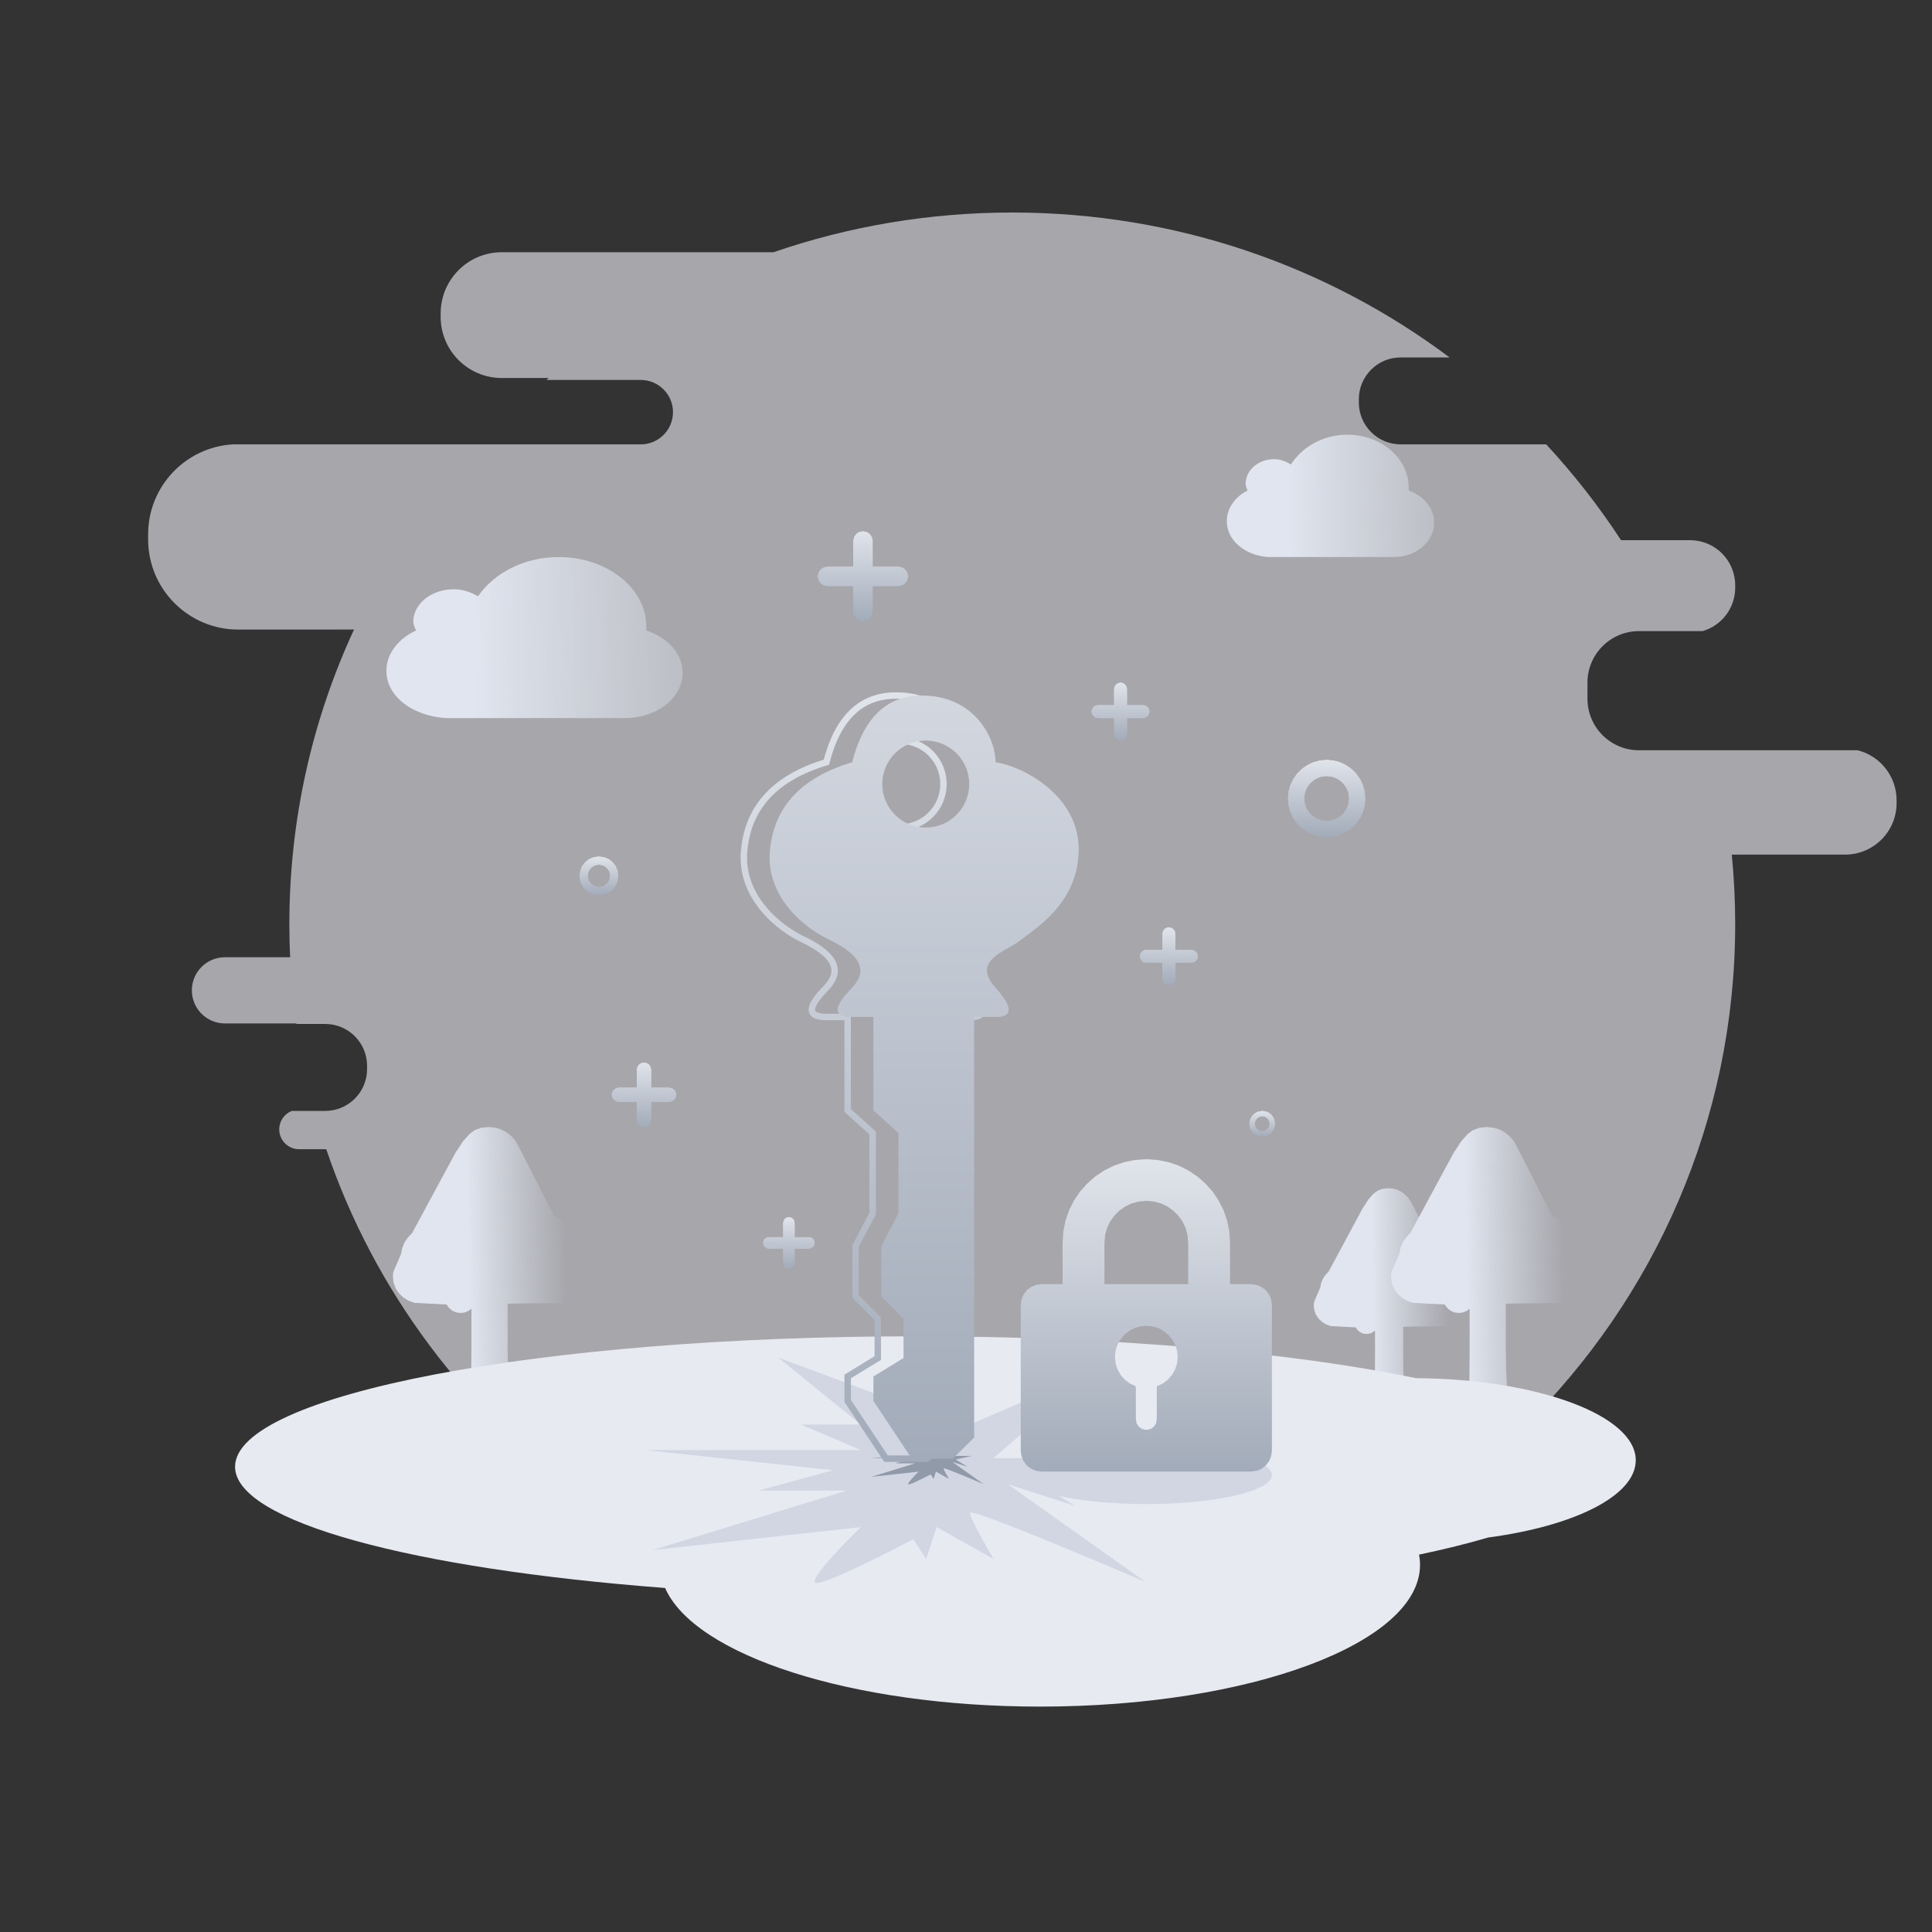 <?xml version="1.0" standalone="no"?><!DOCTYPE svg PUBLIC "-//W3C//DTD SVG 1.1//EN" "http://www.w3.org/Graphics/SVG/1.1/DTD/svg11.dtd"><svg height="600" node-id="1" sillyvg="true" template-height="600" template-width="600" version="1.1" viewBox="0 0 600 600" width="600" xmlns="http://www.w3.org/2000/svg" xmlns:xlink="http://www.w3.org/1999/xlink"><rect x="0" y="0" width="600" height="600" fill="#333333" stroke="none"/><defs node-id="64"><linearGradient gradientUnits="objectBoundingBox" id="linearGradient-1" node-id="5" spreadMethod="pad" x1="0.925" x2="0.408" y1="0.988" y2="1"><stop offset="0" stop-color="#e0e5ef" stop-opacity="0"></stop><stop offset="1" stop-color="#e0e5ef"></stop></linearGradient><linearGradient gradientUnits="objectBoundingBox" id="linearGradient-2" node-id="8" spreadMethod="pad" x1="0.92" x2="0.409" y1="0.988" y2="1"><stop offset="0" stop-color="#e0e5ef" stop-opacity="0"></stop><stop offset="1" stop-color="#e0e5ef"></stop></linearGradient><linearGradient gradientUnits="objectBoundingBox" id="linearGradient-3" node-id="11" spreadMethod="pad" x1="1.446" x2="0.295" y1="0.67" y2="0.674"><stop offset="0" stop-color="#e0e5ef" stop-opacity="0"></stop><stop offset="1" stop-color="#e0e5ef"></stop></linearGradient><linearGradient gradientUnits="objectBoundingBox" id="linearGradient-4" node-id="14" spreadMethod="pad" x1="1.446" x2="0.295" y1="0.644" y2="0.648"><stop offset="0" stop-color="#e0e5ef" stop-opacity="0"></stop><stop offset="1" stop-color="#e0e5ef"></stop></linearGradient><linearGradient gradientUnits="objectBoundingBox" id="linearGradient-5" node-id="17" spreadMethod="pad" x1="0.5" x2="0.5" y1="1" y2="-0.113"><stop offset="0" stop-color="#a2abb9"></stop><stop offset="1" stop-color="#e7eaf0"></stop></linearGradient><linearGradient gradientUnits="objectBoundingBox" id="linearGradient-6" node-id="20" spreadMethod="pad" x1="0.5" x2="0.5" y1="1" y2="-0.432"><stop offset="0" stop-color="#a2abb9"></stop><stop offset="1" stop-color="#e7eaf0"></stop></linearGradient><linearGradient gradientUnits="objectBoundingBox" id="linearGradient-7" node-id="23" spreadMethod="pad" x1="0.5" x2="0.5" y1="1" y2="-0.112"><stop offset="0" stop-color="#a2abb9"></stop><stop offset="1" stop-color="#e7eaf0"></stop></linearGradient><linearGradient gradientUnits="objectBoundingBox" id="linearGradient-8" node-id="26" spreadMethod="pad" x1="0.5" x2="0.5" y1="1" y2="-0.112"><stop offset="0" stop-color="#a2abb9"></stop><stop offset="1" stop-color="#e7eaf0"></stop></linearGradient></defs><g node-id="113"><path d="M 314.37 66.00 C 365.40 66.00 412.46 82.76 450.17 111.00 L 435.00 111.00 C 427.82 111.00 422.00 116.82 422.00 124.00 L 422.00 124.00 L 422.00 125.00 C 422.00 132.18 427.82 138.00 435.00 138.00 L 435.00 138.00 L 480.18 138.00 C 488.75 147.24 496.53 157.19 503.43 167.76 L 524.88 167.76 C 532.61 167.76 538.88 174.03 538.88 181.76 L 538.88 182.54 C 538.88 188.93 534.60 194.32 528.75 196.00 L 509.00 196.00 C 500.16 196.00 493.00 203.16 493.00 212.00 L 493.00 212.00 L 493.00 217.00 C 493.00 225.84 500.16 233.00 509.00 233.00 L 509.00 233.00 L 576.90 233.00 C 583.85 234.74 589.00 241.03 589.00 248.52 L 589.00 249.41 C 589.00 258.25 581.84 265.41 573.00 265.41 L 537.82 265.41 C 538.52 272.52 538.88 279.72 538.88 287.00 C 538.88 409.05 438.36 508.00 314.37 508.00 C 215.19 508.00 131.03 444.70 101.32 356.90 L 92.89 356.90 C 89.49 356.90 86.72 354.14 86.72 350.73 C 86.72 348.13 88.33 345.91 90.61 345.00 L 101.00 345.00 C 108.18 345.00 114.00 339.18 114.00 332.00 L 114.00 332.00 L 114.00 331.00 C 114.00 323.82 108.18 318.00 101.00 318.00 L 101.00 318.00 L 92.05 318.00 C 92.04 317.95 92.03 317.89 92.03 317.84 L 69.85 317.84 C 64.18 317.84 59.58 313.24 59.58 307.56 C 59.58 301.88 64.18 297.28 69.85 297.28 L 90.10 297.28 C 89.94 293.87 89.86 290.45 89.86 287.00 C 89.86 254.37 97.04 223.39 109.94 195.51 L 74.00 195.52 C 58.54 195.52 46.00 182.98 46.00 167.52 L 46.00 165.95 C 46.00 151.03 57.67 138.83 72.39 138.00 L 199.00 138.00 C 204.52 138.00 209.00 133.52 209.00 128.00 C 209.00 122.48 204.52 118.00 199.00 118.00 L 199.00 118.00 L 169.69 118.00 C 169.94 117.80 170.18 117.59 170.42 117.39 L 155.85 117.40 C 145.35 117.40 136.85 108.89 136.85 98.40 L 136.85 97.33 C 136.85 86.84 145.35 78.33 155.85 78.33 L 240.23 78.33 C 263.44 70.34 288.39 66.00 314.37 66.00 Z" fill="#f3f3fa" fill-opacity="0.602" fill-rule="evenodd" group-id="1" id="背景" node-id="30" stroke="none" target-height="442" target-width="543" target-x="46" target-y="66"></path></g><g node-id="114"><path d="M 180.03 393.39 L 180.47 394.88 L 180.82 396.28 L 181.00 397.42 L 180.85 399.01 L 180.41 400.45 L 179.68 401.76 L 178.17 403.39 L 176.26 404.52 L 174.59 404.61 L 173.01 404.69 L 171.34 404.69 L 157.65 404.87 L 157.65 419.51 L 157.78 426.04 L 158.08 431.95 L 158.52 438.00 L 145.88 438.00 L 146.14 434.58 L 146.32 429.10 L 146.41 419.86 L 146.41 406.45 L 145.35 407.19 L 144.25 407.62 L 143.07 407.76 L 141.66 407.58 L 140.48 407.06 L 139.49 406.24 L 138.68 405.13 L 128.76 404.61 L 126.93 403.96 L 125.33 402.99 L 123.93 401.67 L 122.86 400.09 L 122.22 398.34 L 122.00 396.37 L 122.09 395.40 L 122.35 394.53 L 124.55 389.44 L 124.91 387.58 L 125.64 385.85 L 126.69 384.29 L 127.97 382.96 L 141.75 357.45 L 141.84 357.45 L 143.69 354.57 L 145.79 352.19 L 147.43 350.99 L 149.36 350.26 L 151.68 350.00 L 153.73 350.19 L 155.61 350.74 L 157.34 351.67 L 158.87 352.90 L 160.11 354.35 L 161.07 356.05 L 172.13 377.70 L 174.00 378.57 L 175.63 379.79 L 177.05 381.38 L 178.12 383.21 L 178.76 385.21 L 178.98 387.43 L 178.88 388.84 L 178.54 390.41 L 180.03 393.39 Z" fill="url(#linearGradient-1)" fill-rule="nonzero" group-id="2" id="路径" node-id="32" stroke="none" target-height="88" target-width="59" target-x="122" target-y="350"></path><path d="M 490.03 393.39 L 490.47 394.88 L 490.82 396.28 L 491.00 397.42 L 490.85 399.01 L 490.41 400.45 L 489.68 401.76 L 488.17 403.39 L 486.26 404.52 L 484.59 404.61 L 483.01 404.69 L 481.34 404.69 L 467.65 404.87 L 467.65 419.51 L 467.78 426.04 L 468.08 431.95 L 468.52 438.00 L 455.88 438.00 L 456.14 434.58 L 456.32 429.10 L 456.41 419.86 L 456.41 406.45 L 455.35 407.19 L 454.25 407.62 L 453.07 407.76 L 451.66 407.58 L 450.48 407.06 L 449.49 406.24 L 448.68 405.13 L 438.76 404.61 L 436.93 403.96 L 435.33 402.99 L 433.93 401.67 L 432.86 400.09 L 432.22 398.34 L 432.00 396.37 L 432.09 395.40 L 432.35 394.53 L 434.55 389.44 L 434.91 387.58 L 435.64 385.85 L 436.69 384.29 L 437.97 382.96 L 451.75 357.45 L 451.84 357.45 L 453.69 354.57 L 455.79 352.19 L 457.43 350.99 L 459.36 350.26 L 461.68 350.00 L 463.73 350.19 L 465.61 350.74 L 467.34 351.67 L 468.87 352.90 L 470.11 354.35 L 471.07 356.05 L 482.13 377.70 L 484.00 378.57 L 485.63 379.79 L 487.05 381.38 L 488.12 383.21 L 488.76 385.21 L 488.98 387.43 L 488.88 388.84 L 488.54 390.41 L 490.03 393.39 Z" fill="url(#linearGradient-1)" fill-rule="nonzero" group-id="2" id="路径" node-id="33" stroke="none" target-height="88" target-width="59" target-x="432" target-y="350"></path><path d="M 453.25 403.02 L 453.59 404.19 L 453.86 405.29 L 454.00 406.18 L 453.74 408.01 L 452.97 409.58 L 451.79 410.86 L 450.30 411.75 L 449.00 411.82 L 447.77 411.88 L 446.47 411.88 L 435.79 412.02 L 435.79 423.50 L 435.89 428.62 L 436.13 433.26 L 436.48 438.00 L 426.62 438.00 L 426.82 435.32 L 426.96 431.02 L 427.03 423.77 L 427.03 413.26 L 425.78 414.04 L 424.43 414.29 L 423.32 414.15 L 422.41 413.74 L 421.64 413.10 L 421.01 412.23 L 413.27 411.82 L 411.84 411.31 L 410.60 410.55 L 409.51 409.51 L 408.67 408.28 L 408.17 406.90 L 408.00 405.36 L 408.07 404.60 L 408.27 403.91 L 409.99 399.93 L 410.27 398.46 L 410.84 397.11 L 411.66 395.89 L 412.65 394.84 L 423.40 374.84 L 423.47 374.84 L 424.91 372.58 L 426.55 370.72 L 427.83 369.78 L 429.33 369.20 L 431.14 369.00 L 432.74 369.15 L 434.20 369.58 L 435.55 370.31 L 437.26 371.82 L 438.46 373.74 L 447.09 390.72 L 448.54 391.40 L 449.81 392.36 L 450.92 393.60 L 451.75 395.04 L 452.25 396.61 L 452.43 398.35 L 452.34 399.46 L 452.08 400.68 L 453.25 403.02 Z" fill="url(#linearGradient-2)" fill-rule="nonzero" group-id="2" id="路径" node-id="34" stroke="none" target-height="69" target-width="46" target-x="408" target-y="369"></path></g><path d="M 284.50 415.00 C 345.88 415.00 401.15 420.01 439.79 428.00 C 477.58 428.26 508.00 439.57 508.00 453.50 C 508.00 464.54 488.89 473.94 462.15 477.49 C 455.77 479.37 448.58 481.15 440.69 482.81 C 440.90 483.86 441.00 484.93 441.00 486.00 C 441.00 510.30 388.17 530.00 323.00 530.00 C 264.37 530.00 215.72 514.05 206.55 493.16 C 128.32 487.22 73.00 472.60 73.00 455.50 C 73.00 433.13 167.69 415.00 284.50 415.00 Z" fill="#e7eaf0" fill-rule="evenodd" id="形状结合" node-id="35" stroke="none" target-height="115" target-width="435" target-x="73" target-y="415"></path><path d="M 395.00 458.10 C 395.00 463.07 377.54 467.10 356.00 467.10 C 334.46 467.10 317.00 463.07 317.00 458.10 C 317.00 453.13 334.46 449.10 356.00 449.10 C 377.54 449.10 395.00 453.13 395.00 458.10 Z" fill="#d1d6e2" fill-rule="nonzero" id="椭圆形" node-id="36" stroke="none" target-height="18" target-width="78" target-x="317" target-y="449.1"></path><path d="M 267.33 450.33 C 267.33 450.33 261.13 447.69 248.72 442.40 L 267.33 442.40 L 241.66 421.60 L 280.27 435.96 L 298.99 428.19 L 301.22 442.40 L 339.52 425.92 L 308.53 452.85 L 339.52 452.85 L 317.69 457.76 L 333.82 467.61 L 313.06 461.00 L 355.65 491.20 C 319.36 475.79 301.22 468.66 301.22 469.83 C 301.22 471.00 303.66 475.77 308.53 484.13 L 290.86 474.25 L 287.61 484.13 L 283.67 478.01 C 263.21 488.63 252.98 493.03 252.98 491.20 C 252.98 489.37 257.76 483.72 267.33 474.25 L 202.70 481.39 L 262.91 462.92 L 235.57 462.92 L 258.69 456.60 L 200.47 450.33 C 245.04 450.33 267.33 450.33 267.33 450.33 Z" fill="#d1d6e2" fill-rule="evenodd" id="路径-14" node-id="37" stroke="none" target-height="71.43" target-width="155.18" target-x="200.47" target-y="421.6"></path><path d="M 285.28 452.14 C 285.28 452.14 283.86 451.35 281.03 449.75 L 285.28 449.75 L 279.41 445.00 L 288.24 448.28 L 292.52 446.51 L 293.03 449.75 L 301.78 445.99 L 294.70 452.14 L 301.78 452.14 L 296.79 453.26 L 300.48 455.52 L 295.73 454.00 L 305.47 460.91 C 297.18 457.38 293.03 455.76 293.03 456.02 C 293.03 456.29 293.59 457.38 294.70 459.29 L 290.66 457.03 L 289.92 459.29 L 289.02 457.89 C 284.34 460.32 282.00 461.33 282.00 460.91 C 282.00 460.49 283.10 459.20 285.28 457.03 L 270.51 458.67 L 284.27 454.44 L 278.02 454.44 L 283.31 453.00 L 270.05 452.74 C 280.21 452.34 285.28 452.14 285.28 452.14 Z" fill="#909aa9" fill-rule="evenodd" id="路径-14备份-2" node-id="38" stroke="none" target-height="16.33" target-width="35.42" target-x="270.05" target-y="445"></path><path d="M 445.38 162.31 C 445.38 168.25 439.82 173.00 432.80 173.00 L 393.88 173.00 C 386.85 172.53 381.00 168.01 381.00 161.84 C 381.00 157.80 383.63 154.24 387.44 152.34 C 387.15 151.62 386.85 150.91 386.85 150.20 C 386.85 146.16 390.66 142.60 395.63 142.60 C 397.68 142.60 399.44 143.31 400.90 144.26 C 404.41 138.80 410.85 135.00 418.46 135.00 C 428.99 135.00 437.48 142.36 437.48 151.39 L 437.48 152.34 C 442.16 154.00 445.38 157.80 445.38 162.31 Z" fill="url(#linearGradient-3)" fill-rule="nonzero" id="路径" node-id="39" stroke="none" target-height="38" target-width="64.38" target-x="381" target-y="135"></path><path d="M 212.00 208.94 C 212.00 216.75 204.05 223.00 194.02 223.00 L 138.40 223.00 C 128.36 222.38 120.00 216.44 120.00 208.31 C 120.00 203.00 123.76 198.31 129.20 195.81 C 128.78 194.88 128.36 193.94 128.36 193.00 C 128.36 187.69 133.80 183.00 140.91 183.00 C 143.84 183.00 146.35 183.94 148.44 185.19 C 153.45 178.00 162.65 173.00 173.53 173.00 C 188.58 173.00 200.71 182.69 200.71 194.56 L 200.71 195.81 C 207.40 198.00 212.00 203.00 212.00 208.94 Z" fill="url(#linearGradient-4)" fill-rule="nonzero" id="路径" node-id="40" stroke="none" target-height="50" target-width="92" target-x="120" target-y="173"></path><path d="M 278.24 216.00 C 294.53 216.00 301.17 229.06 301.17 236.72 C 309.73 237.96 327.00 247.02 327.00 263.75 C 327.00 280.48 313.32 288.50 308.82 292.05 C 308.06 292.66 307.11 293.23 306.10 293.82 L 305.74 294.02 C 305.38 294.23 305.02 294.44 304.65 294.65 L 304.10 294.96 C 304.04 295.00 303.98 295.04 303.92 295.07 L 303.56 295.29 C 299.40 297.79 295.89 300.85 301.17 306.74 C 306.27 312.44 306.61 315.47 302.20 315.83 L 294.53 315.83 L 294.53 446.43 L 287.88 453.00 L 275.16 453.00 L 263.25 435.06 L 263.25 427.48 L 272.60 421.75 L 272.60 409.56 L 265.69 402.63 L 265.69 387.01 L 271.02 376.85 L 271.02 351.87 L 263.25 344.85 L 263.25 315.83 L 256.64 315.83 C 250.62 315.83 250.62 312.81 256.64 306.74 C 261.43 301.64 259.65 296.82 249.98 292.05 C 242.01 288.47 229.51 278.43 231.15 263.75 C 232.49 250.41 240.99 241.40 256.64 236.72 C 260.18 222.91 267.38 216.00 278.24 216.00 Z M 279.50 230.00 C 272.04 230.00 266.00 236.04 266.00 243.50 C 266.00 250.96 272.04 257.00 279.50 257.00 C 286.96 257.00 293.00 250.96 293.00 243.50 C 293.00 236.04 286.96 230.00 279.50 230.00 Z" fill="none" id="形状结合" node-id="41" stroke="url(#linearGradient-5)" stroke-linecap="butt" stroke-width="2" target-height="237" target-width="97.49" target-x="229.51" target-y="216"></path><path d="M 286.24 216.00 C 302.53 216.00 309.17 229.06 309.17 236.72 C 317.73 237.96 335.00 247.02 335.00 263.75 C 335.00 280.48 321.32 288.50 316.82 292.05 C 316.19 292.55 315.44 293.03 314.63 293.51 L 314.28 293.71 C 313.99 293.88 313.69 294.06 313.38 294.23 L 313.02 294.44 C 308.33 297.11 303.28 300.17 309.17 306.74 C 314.27 312.44 314.61 315.47 310.20 315.83 L 302.53 315.83 L 302.53 446.43 L 295.88 453.00 L 283.16 453.00 L 271.25 435.06 L 271.25 427.48 L 280.60 421.75 L 280.60 409.56 L 273.69 402.63 L 273.69 387.01 L 279.02 376.85 L 279.02 351.87 L 271.25 344.85 L 271.25 315.83 L 264.64 315.83 C 258.62 315.83 258.62 312.81 264.64 306.74 C 269.43 301.64 267.65 296.82 257.98 292.05 C 250.01 288.47 237.51 278.43 239.15 263.75 C 240.49 250.41 248.99 241.40 264.64 236.72 C 268.18 222.91 275.38 216.00 286.24 216.00 Z M 287.50 230.00 C 280.04 230.00 274.00 236.04 274.00 243.50 C 274.00 250.96 280.04 257.00 287.50 257.00 C 294.96 257.00 301.00 250.96 301.00 243.50 C 301.00 236.04 294.96 230.00 287.50 230.00 Z" fill="url(#linearGradient-6)" fill-rule="nonzero" id="形状结合备份" node-id="42" stroke="none" target-height="237" target-width="97.49" target-x="237.51" target-y="216"></path><path d="M 412.00 236.00 L 414.19 236.20 L 416.20 236.75 L 418.06 237.64 L 419.74 238.83 L 421.17 240.26 L 422.36 241.94 L 423.25 243.80 L 423.80 245.81 L 424.00 248.00 L 423.80 250.19 L 423.25 252.20 L 422.36 254.06 L 421.17 255.74 L 419.74 257.17 L 418.06 258.36 L 416.20 259.25 L 414.19 259.80 L 412.00 260.00 L 409.81 259.80 L 407.80 259.25 L 405.94 258.36 L 404.26 257.17 L 402.83 255.74 L 401.64 254.06 L 400.75 252.20 L 400.20 250.19 L 400.00 248.00 L 400.20 245.81 L 400.75 243.80 L 401.64 241.94 L 402.83 240.26 L 404.26 238.83 L 405.94 237.64 L 407.80 236.75 L 409.81 236.20 L 412.00 236.00 Z M 412.00 241.00 L 410.12 241.25 L 408.47 241.96 L 407.05 243.05 L 405.96 244.47 L 405.25 246.12 L 405.00 248.00 L 405.25 249.88 L 405.96 251.53 L 407.05 252.95 L 408.47 254.04 L 410.12 254.75 L 412.00 255.00 L 413.88 254.75 L 415.53 254.04 L 416.95 252.95 L 418.04 251.53 L 418.75 249.88 L 419.00 248.00 L 418.75 246.12 L 418.04 244.47 L 416.95 243.05 L 415.53 241.96 L 413.88 241.25 L 412.00 241.00 Z" fill="url(#linearGradient-7)" fill-rule="nonzero" group-id="3" id="形状结合" node-id="44" stroke="none" target-height="24" target-width="24" target-x="400" target-y="236"></path><path d="M 186.00 266.00 L 187.63 266.23 L 189.03 266.81 L 190.24 267.76 L 191.19 268.97 L 191.77 270.37 L 192.00 272.00 L 191.77 273.63 L 191.19 275.03 L 190.24 276.24 L 189.03 277.19 L 187.63 277.77 L 186.00 278.00 L 184.37 277.77 L 182.97 277.19 L 181.76 276.24 L 180.81 275.03 L 180.23 273.63 L 180.00 272.00 L 180.23 270.37 L 180.81 268.97 L 181.76 267.76 L 182.97 266.81 L 184.37 266.23 L 186.00 266.00 Z M 186.00 268.50 L 184.63 268.78 L 183.53 269.53 L 182.78 270.63 L 182.50 272.00 L 182.78 273.37 L 183.53 274.47 L 184.63 275.22 L 186.00 275.50 L 187.37 275.22 L 188.47 274.47 L 189.22 273.37 L 189.50 272.00 L 189.22 270.63 L 188.47 269.53 L 187.37 268.78 L 186.00 268.50 Z" fill="url(#linearGradient-7)" fill-rule="nonzero" group-id="3" id="形状结合备份-2" node-id="45" stroke="none" target-height="12" target-width="12" target-x="180" target-y="266"></path><path d="M 392.00 345.00 L 393.57 345.32 L 394.83 346.17 L 395.68 347.43 L 396.00 349.00 L 395.68 350.57 L 394.83 351.83 L 393.57 352.68 L 392.00 353.00 L 390.43 352.68 L 389.17 351.83 L 388.32 350.57 L 388.00 349.00 L 388.32 347.43 L 389.17 346.17 L 390.43 345.32 L 392.00 345.00 Z M 392.00 346.67 L 391.08 346.85 L 390.35 347.35 L 389.85 348.09 L 389.67 349.00 L 389.85 349.92 L 390.35 350.65 L 391.08 351.15 L 392.00 351.33 L 392.92 351.15 L 393.65 350.65 L 394.15 349.92 L 394.33 349.00 L 394.15 348.08 L 393.65 347.35 L 392.92 346.85 L 392.00 346.67 Z" fill="url(#linearGradient-7)" fill-rule="nonzero" group-id="3" id="形状结合备份-7" node-id="46" stroke="none" target-height="8" target-width="8" target-x="388" target-y="345"></path><path d="M 268.00 165.00 L 269.18 165.24 L 270.12 165.88 L 270.76 166.82 L 271.00 168.00 L 271.00 176.00 L 279.00 176.00 L 280.18 176.24 L 281.12 176.88 L 281.76 177.82 L 282.00 179.00 L 281.76 180.18 L 281.12 181.12 L 280.18 181.76 L 279.00 182.00 L 271.00 182.00 L 271.00 190.00 L 270.76 191.18 L 270.12 192.12 L 269.18 192.76 L 268.00 193.00 L 266.82 192.76 L 265.88 192.12 L 265.24 191.18 L 265.00 190.00 L 265.00 182.00 L 257.00 182.00 L 255.82 181.76 L 254.88 181.12 L 254.24 180.18 L 254.00 179.00 L 254.24 177.82 L 254.88 176.88 L 255.82 176.24 L 257.00 176.00 L 265.00 176.00 L 265.00 168.00 L 265.24 166.82 L 265.88 165.88 L 266.82 165.24 L 268.00 165.00 Z" fill="url(#linearGradient-7)" fill-rule="nonzero" group-id="3" id="形状结合" node-id="47" stroke="none" target-height="28" target-width="28" target-x="254" target-y="165"></path><path d="M 348.00 212.00 L 348.78 212.16 L 349.41 212.59 L 349.84 213.22 L 350.00 214.00 L 350.00 219.00 L 355.00 219.00 L 355.78 219.16 L 356.41 219.59 L 356.84 220.22 L 357.00 221.00 L 356.84 221.78 L 356.41 222.41 L 355.78 222.84 L 355.00 223.00 L 350.00 223.00 L 350.00 228.00 L 349.84 228.78 L 349.41 229.41 L 348.78 229.84 L 348.00 230.00 L 347.22 229.84 L 346.59 229.41 L 346.16 228.78 L 346.00 228.00 L 346.00 223.00 L 341.00 223.00 L 340.22 222.84 L 339.59 222.41 L 339.16 221.78 L 339.00 221.00 L 339.16 220.22 L 339.59 219.59 L 340.22 219.16 L 341.00 219.00 L 346.00 219.00 L 346.00 214.00 L 346.16 213.22 L 346.59 212.59 L 347.22 212.16 L 348.00 212.00 Z" fill="url(#linearGradient-7)" fill-rule="nonzero" group-id="3" id="形状结合备份-3" node-id="48" stroke="none" target-height="18" target-width="18" target-x="339" target-y="212"></path><path d="M 363.00 288.00 L 363.78 288.16 L 364.41 288.59 L 364.84 289.22 L 365.00 290.00 L 365.00 295.00 L 370.00 295.00 L 370.78 295.16 L 371.41 295.59 L 371.84 296.22 L 372.00 297.00 L 371.84 297.78 L 371.41 298.41 L 370.78 298.84 L 370.00 299.00 L 365.00 299.00 L 365.00 304.00 L 364.84 304.78 L 364.41 305.41 L 363.78 305.84 L 363.00 306.00 L 362.22 305.84 L 361.59 305.41 L 361.16 304.78 L 361.00 304.00 L 361.00 299.00 L 356.00 299.00 L 355.22 298.84 L 354.59 298.41 L 354.16 297.78 L 354.00 297.00 L 354.16 296.22 L 354.59 295.59 L 355.22 295.16 L 356.00 295.00 L 361.00 295.00 L 361.00 290.00 L 361.16 289.22 L 361.59 288.59 L 362.22 288.16 L 363.00 288.00 Z" fill="url(#linearGradient-7)" fill-rule="nonzero" group-id="3" id="形状结合备份-4" node-id="49" stroke="none" target-height="18" target-width="18" target-x="354" target-y="288"></path><path d="M 200.00 330.00 L 200.87 330.18 L 201.57 330.65 L 202.04 331.35 L 202.22 332.22 L 202.22 337.78 L 207.78 337.78 L 208.65 337.96 L 209.35 338.43 L 209.82 339.13 L 210.00 340.00 L 209.82 340.87 L 209.35 341.57 L 208.65 342.04 L 207.78 342.22 L 202.22 342.22 L 202.22 347.78 L 202.04 348.65 L 201.57 349.35 L 200.87 349.82 L 200.00 350.00 L 199.13 349.82 L 198.43 349.35 L 197.96 348.65 L 197.78 347.78 L 197.78 342.22 L 192.22 342.22 L 191.35 342.04 L 190.65 341.57 L 190.18 340.87 L 190.00 340.00 L 190.18 339.13 L 190.65 338.43 L 191.35 337.96 L 192.22 337.78 L 197.78 337.78 L 197.78 332.22 L 197.96 331.35 L 198.43 330.65 L 199.13 330.18 L 200.00 330.00 Z" fill="url(#linearGradient-7)" fill-rule="nonzero" group-id="3" id="形状结合备份-5" node-id="50" stroke="none" target-height="20" target-width="20" target-x="190" target-y="330"></path><path d="M 245.00 378.00 L 245.70 378.14 L 246.26 378.52 L 246.64 379.08 L 246.78 379.78 L 246.78 384.22 L 251.22 384.22 L 251.92 384.36 L 252.48 384.74 L 252.86 385.30 L 253.00 386.00 L 252.86 386.70 L 252.48 387.26 L 251.92 387.64 L 251.22 387.78 L 246.78 387.78 L 246.78 392.22 L 246.64 392.92 L 246.26 393.48 L 245.70 393.86 L 245.00 394.00 L 244.30 393.86 L 243.74 393.48 L 243.36 392.92 L 243.22 392.22 L 243.22 387.78 L 238.78 387.78 L 238.08 387.64 L 237.52 387.26 L 237.14 386.70 L 237.00 386.00 L 237.14 385.30 L 237.52 384.74 L 238.08 384.36 L 238.78 384.22 L 243.22 384.22 L 243.22 379.78 L 243.36 379.08 L 243.74 378.52 L 244.30 378.14 L 245.00 378.00 Z" fill="url(#linearGradient-7)" fill-rule="nonzero" group-id="3" id="形状结合备份-6" node-id="51" stroke="none" target-height="16" target-width="16" target-x="237" target-y="378"></path><path d="M 412.00 236.00 L 414.19 236.20 L 416.20 236.75 L 418.06 237.64 L 419.74 238.83 L 421.17 240.26 L 422.36 241.94 L 423.25 243.80 L 423.80 245.81 L 424.00 248.00 L 423.80 250.19 L 423.25 252.20 L 422.36 254.06 L 421.17 255.74 L 419.74 257.17 L 418.06 258.36 L 416.20 259.25 L 414.19 259.80 L 412.00 260.00 L 409.81 259.80 L 407.80 259.25 L 405.94 258.36 L 404.26 257.17 L 402.83 255.74 L 401.64 254.06 L 400.75 252.20 L 400.20 250.19 L 400.00 248.00 L 400.20 245.81 L 400.75 243.80 L 401.64 241.94 L 402.83 240.26 L 404.26 238.83 L 405.94 237.64 L 407.80 236.75 L 409.81 236.20 L 412.00 236.00 Z M 412.00 241.00 L 410.12 241.25 L 408.47 241.96 L 407.05 243.05 L 405.96 244.47 L 405.25 246.12 L 405.00 248.00 L 405.25 249.88 L 405.96 251.53 L 407.05 252.95 L 408.47 254.04 L 410.12 254.75 L 412.00 255.00 L 413.88 254.75 L 415.53 254.04 L 416.95 252.95 L 418.04 251.53 L 418.75 249.88 L 419.00 248.00 L 418.75 246.12 L 418.04 244.47 L 416.95 243.05 L 415.53 241.96 L 413.88 241.25 L 412.00 241.00 Z" fill="url(#linearGradient-7)" fill-rule="nonzero" group-id="4" id="形状结合" node-id="53" stroke="none" target-height="24" target-width="24" target-x="400" target-y="236"></path><path d="M 186.00 266.00 L 187.63 266.23 L 189.03 266.81 L 190.24 267.76 L 191.19 268.97 L 191.77 270.37 L 192.00 272.00 L 191.77 273.63 L 191.19 275.03 L 190.24 276.24 L 189.03 277.19 L 187.63 277.77 L 186.00 278.00 L 184.37 277.77 L 182.97 277.19 L 181.76 276.24 L 180.81 275.03 L 180.23 273.63 L 180.00 272.00 L 180.23 270.37 L 180.81 268.97 L 181.76 267.76 L 182.97 266.81 L 184.37 266.23 L 186.00 266.00 Z M 186.00 268.50 L 184.63 268.78 L 183.53 269.53 L 182.78 270.63 L 182.50 272.00 L 182.78 273.37 L 183.53 274.47 L 184.63 275.22 L 186.00 275.50 L 187.37 275.22 L 188.47 274.47 L 189.22 273.37 L 189.50 272.00 L 189.22 270.63 L 188.47 269.53 L 187.37 268.78 L 186.00 268.50 Z" fill="url(#linearGradient-7)" fill-rule="nonzero" group-id="4" id="形状结合备份-2" node-id="54" stroke="none" target-height="12" target-width="12" target-x="180" target-y="266"></path><path d="M 392.00 345.00 L 393.57 345.32 L 394.83 346.17 L 395.68 347.43 L 396.00 349.00 L 395.68 350.57 L 394.83 351.83 L 393.57 352.68 L 392.00 353.00 L 390.43 352.68 L 389.17 351.83 L 388.32 350.57 L 388.00 349.00 L 388.32 347.43 L 389.17 346.17 L 390.43 345.32 L 392.00 345.00 Z M 392.00 346.67 L 391.08 346.85 L 390.35 347.35 L 389.85 348.09 L 389.67 349.00 L 389.85 349.92 L 390.35 350.65 L 391.08 351.15 L 392.00 351.33 L 392.92 351.15 L 393.65 350.65 L 394.15 349.92 L 394.33 349.00 L 394.15 348.08 L 393.65 347.35 L 392.92 346.85 L 392.00 346.67 Z" fill="url(#linearGradient-7)" fill-rule="nonzero" group-id="4" id="形状结合备份-7" node-id="55" stroke="none" target-height="8" target-width="8" target-x="388" target-y="345"></path><path d="M 268.00 165.00 L 269.18 165.24 L 270.12 165.88 L 270.76 166.82 L 271.00 168.00 L 271.00 176.00 L 279.00 176.00 L 280.18 176.24 L 281.12 176.88 L 281.76 177.82 L 282.00 179.00 L 281.76 180.18 L 281.12 181.12 L 280.18 181.76 L 279.00 182.00 L 271.00 182.00 L 271.00 190.00 L 270.76 191.18 L 270.12 192.12 L 269.18 192.76 L 268.00 193.00 L 266.82 192.76 L 265.88 192.12 L 265.24 191.18 L 265.00 190.00 L 265.00 182.00 L 257.00 182.00 L 255.82 181.76 L 254.88 181.12 L 254.24 180.18 L 254.00 179.00 L 254.24 177.82 L 254.88 176.88 L 255.82 176.24 L 257.00 176.00 L 265.00 176.00 L 265.00 168.00 L 265.24 166.82 L 265.88 165.88 L 266.82 165.24 L 268.00 165.00 Z" fill="url(#linearGradient-7)" fill-rule="nonzero" group-id="4" id="形状结合" node-id="56" stroke="none" target-height="28" target-width="28" target-x="254" target-y="165"></path><path d="M 348.00 212.00 L 348.78 212.16 L 349.41 212.59 L 349.84 213.22 L 350.00 214.00 L 350.00 219.00 L 355.00 219.00 L 355.78 219.16 L 356.41 219.59 L 356.84 220.22 L 357.00 221.00 L 356.84 221.78 L 356.41 222.41 L 355.78 222.84 L 355.00 223.00 L 350.00 223.00 L 350.00 228.00 L 349.84 228.78 L 349.41 229.41 L 348.78 229.84 L 348.00 230.00 L 347.22 229.84 L 346.59 229.41 L 346.16 228.78 L 346.00 228.00 L 346.00 223.00 L 341.00 223.00 L 340.22 222.84 L 339.59 222.41 L 339.16 221.78 L 339.00 221.00 L 339.16 220.22 L 339.59 219.59 L 340.22 219.16 L 341.00 219.00 L 346.00 219.00 L 346.00 214.00 L 346.16 213.22 L 346.59 212.59 L 347.22 212.16 L 348.00 212.00 Z" fill="url(#linearGradient-7)" fill-rule="nonzero" group-id="4" id="形状结合备份-3" node-id="57" stroke="none" target-height="18" target-width="18" target-x="339" target-y="212"></path><path d="M 363.00 288.00 L 363.78 288.16 L 364.41 288.59 L 364.84 289.22 L 365.00 290.00 L 365.00 295.00 L 370.00 295.00 L 370.78 295.16 L 371.41 295.59 L 371.84 296.22 L 372.00 297.00 L 371.84 297.78 L 371.41 298.41 L 370.78 298.84 L 370.00 299.00 L 365.00 299.00 L 365.00 304.00 L 364.84 304.78 L 364.41 305.41 L 363.78 305.84 L 363.00 306.00 L 362.22 305.84 L 361.59 305.41 L 361.16 304.78 L 361.00 304.00 L 361.00 299.00 L 356.00 299.00 L 355.22 298.84 L 354.59 298.41 L 354.16 297.78 L 354.00 297.00 L 354.16 296.22 L 354.59 295.59 L 355.22 295.16 L 356.00 295.00 L 361.00 295.00 L 361.00 290.00 L 361.16 289.22 L 361.59 288.59 L 362.22 288.16 L 363.00 288.00 Z" fill="url(#linearGradient-7)" fill-rule="nonzero" group-id="4" id="形状结合备份-4" node-id="58" stroke="none" target-height="18" target-width="18" target-x="354" target-y="288"></path><path d="M 200.00 330.00 L 200.87 330.18 L 201.57 330.65 L 202.04 331.35 L 202.22 332.22 L 202.22 337.78 L 207.78 337.78 L 208.65 337.96 L 209.35 338.43 L 209.82 339.13 L 210.00 340.00 L 209.82 340.87 L 209.35 341.57 L 208.65 342.04 L 207.78 342.22 L 202.22 342.22 L 202.22 347.78 L 202.04 348.65 L 201.57 349.35 L 200.87 349.82 L 200.00 350.00 L 199.13 349.82 L 198.43 349.35 L 197.96 348.65 L 197.78 347.78 L 197.78 342.22 L 192.22 342.22 L 191.35 342.04 L 190.65 341.57 L 190.18 340.87 L 190.00 340.00 L 190.18 339.13 L 190.65 338.43 L 191.35 337.96 L 192.22 337.78 L 197.78 337.78 L 197.78 332.22 L 197.96 331.35 L 198.43 330.65 L 199.13 330.18 L 200.00 330.00 Z" fill="url(#linearGradient-7)" fill-rule="nonzero" group-id="4" id="形状结合备份-5" node-id="59" stroke="none" target-height="20" target-width="20" target-x="190" target-y="330"></path><path d="M 245.00 378.00 L 245.70 378.14 L 246.26 378.52 L 246.64 379.08 L 246.78 379.78 L 246.78 384.22 L 251.22 384.22 L 251.92 384.36 L 252.48 384.74 L 252.86 385.30 L 253.00 386.00 L 252.86 386.70 L 252.48 387.26 L 251.92 387.64 L 251.22 387.78 L 246.78 387.78 L 246.78 392.22 L 246.64 392.92 L 246.26 393.48 L 245.70 393.86 L 245.00 394.00 L 244.30 393.86 L 243.74 393.48 L 243.36 392.92 L 243.22 392.22 L 243.22 387.78 L 238.78 387.78 L 238.08 387.64 L 237.52 387.26 L 237.14 386.70 L 237.00 386.00 L 237.14 385.30 L 237.52 384.74 L 238.08 384.36 L 238.78 384.22 L 243.22 384.22 L 243.22 379.78 L 243.36 379.08 L 243.74 378.52 L 244.30 378.14 L 245.00 378.00 Z" fill="url(#linearGradient-7)" fill-rule="nonzero" group-id="4" id="形状结合备份-6" node-id="60" stroke="none" target-height="16" target-width="16" target-x="237" target-y="378"></path><path d="M 388.50 457.00 L 323.50 457.00 L 321.73 456.75 L 320.22 456.12 L 318.90 455.11 L 317.88 453.79 L 317.25 452.29 L 317.00 450.53 L 317.00 405.27 L 317.25 403.51 L 317.88 402.01 L 318.90 400.69 L 320.22 399.68 L 321.73 399.05 L 323.50 398.80 L 330.00 398.80 L 330.00 385.87 L 330.25 382.31 L 330.93 378.97 L 332.04 375.80 L 333.56 372.80 L 335.41 370.06 L 337.62 367.58 L 340.11 365.39 L 342.86 363.54 L 345.88 362.03 L 349.07 360.93 L 352.43 360.25 L 356.00 360.00 L 359.57 360.25 L 362.93 360.93 L 366.12 362.03 L 369.14 363.54 L 371.89 365.39 L 374.38 367.58 L 376.59 370.06 L 378.44 372.80 L 379.96 375.80 L 381.07 378.97 L 381.75 382.31 L 382.00 385.87 L 382.00 398.80 L 388.50 398.80 L 390.27 399.05 L 391.78 399.68 L 393.10 400.69 L 394.12 402.01 L 394.75 403.51 L 395.00 405.27 L 395.00 450.53 L 394.75 452.29 L 394.12 453.79 L 393.10 455.11 L 391.78 456.12 L 390.27 456.75 L 388.50 457.00 Z M 352.75 430.54 L 352.75 440.83 L 353.01 442.10 L 353.70 443.12 L 354.72 443.81 L 356.00 444.07 L 357.28 443.81 L 358.30 443.12 L 358.99 442.10 L 359.25 440.83 L 359.25 430.54 L 361.06 429.68 L 362.61 428.53 L 363.92 427.07 L 364.91 425.38 L 365.52 423.51 L 365.75 421.43 L 365.58 419.66 L 365.14 418.04 L 364.42 416.54 L 362.90 414.57 L 360.92 413.06 L 359.41 412.34 L 357.78 411.90 L 356.00 411.73 L 354.22 411.90 L 352.59 412.34 L 351.08 413.06 L 349.10 414.57 L 347.58 416.54 L 346.86 418.04 L 346.42 419.66 L 346.25 421.43 L 346.48 423.51 L 347.09 425.38 L 348.08 427.07 L 349.39 428.53 L 350.94 429.68 L 352.75 430.54 L 352.75 430.54 Z M 369.00 385.87 L 368.78 383.51 L 368.19 381.34 L 367.23 379.34 L 365.93 377.52 L 364.39 375.99 L 362.56 374.70 L 360.55 373.74 L 358.37 373.15 L 356.00 372.93 L 353.63 373.15 L 351.45 373.74 L 349.44 374.70 L 347.61 375.99 L 346.07 377.52 L 344.77 379.34 L 343.81 381.34 L 343.22 383.51 L 343.00 385.87 L 343.00 398.80 L 369.00 398.80 L 369.00 385.87 L 369.00 385.87 Z" fill="url(#linearGradient-8)" fill-rule="nonzero" group-id="5" id="形状" node-id="62" stroke="none" target-height="97" target-width="78" target-x="317" target-y="360"></path></svg>